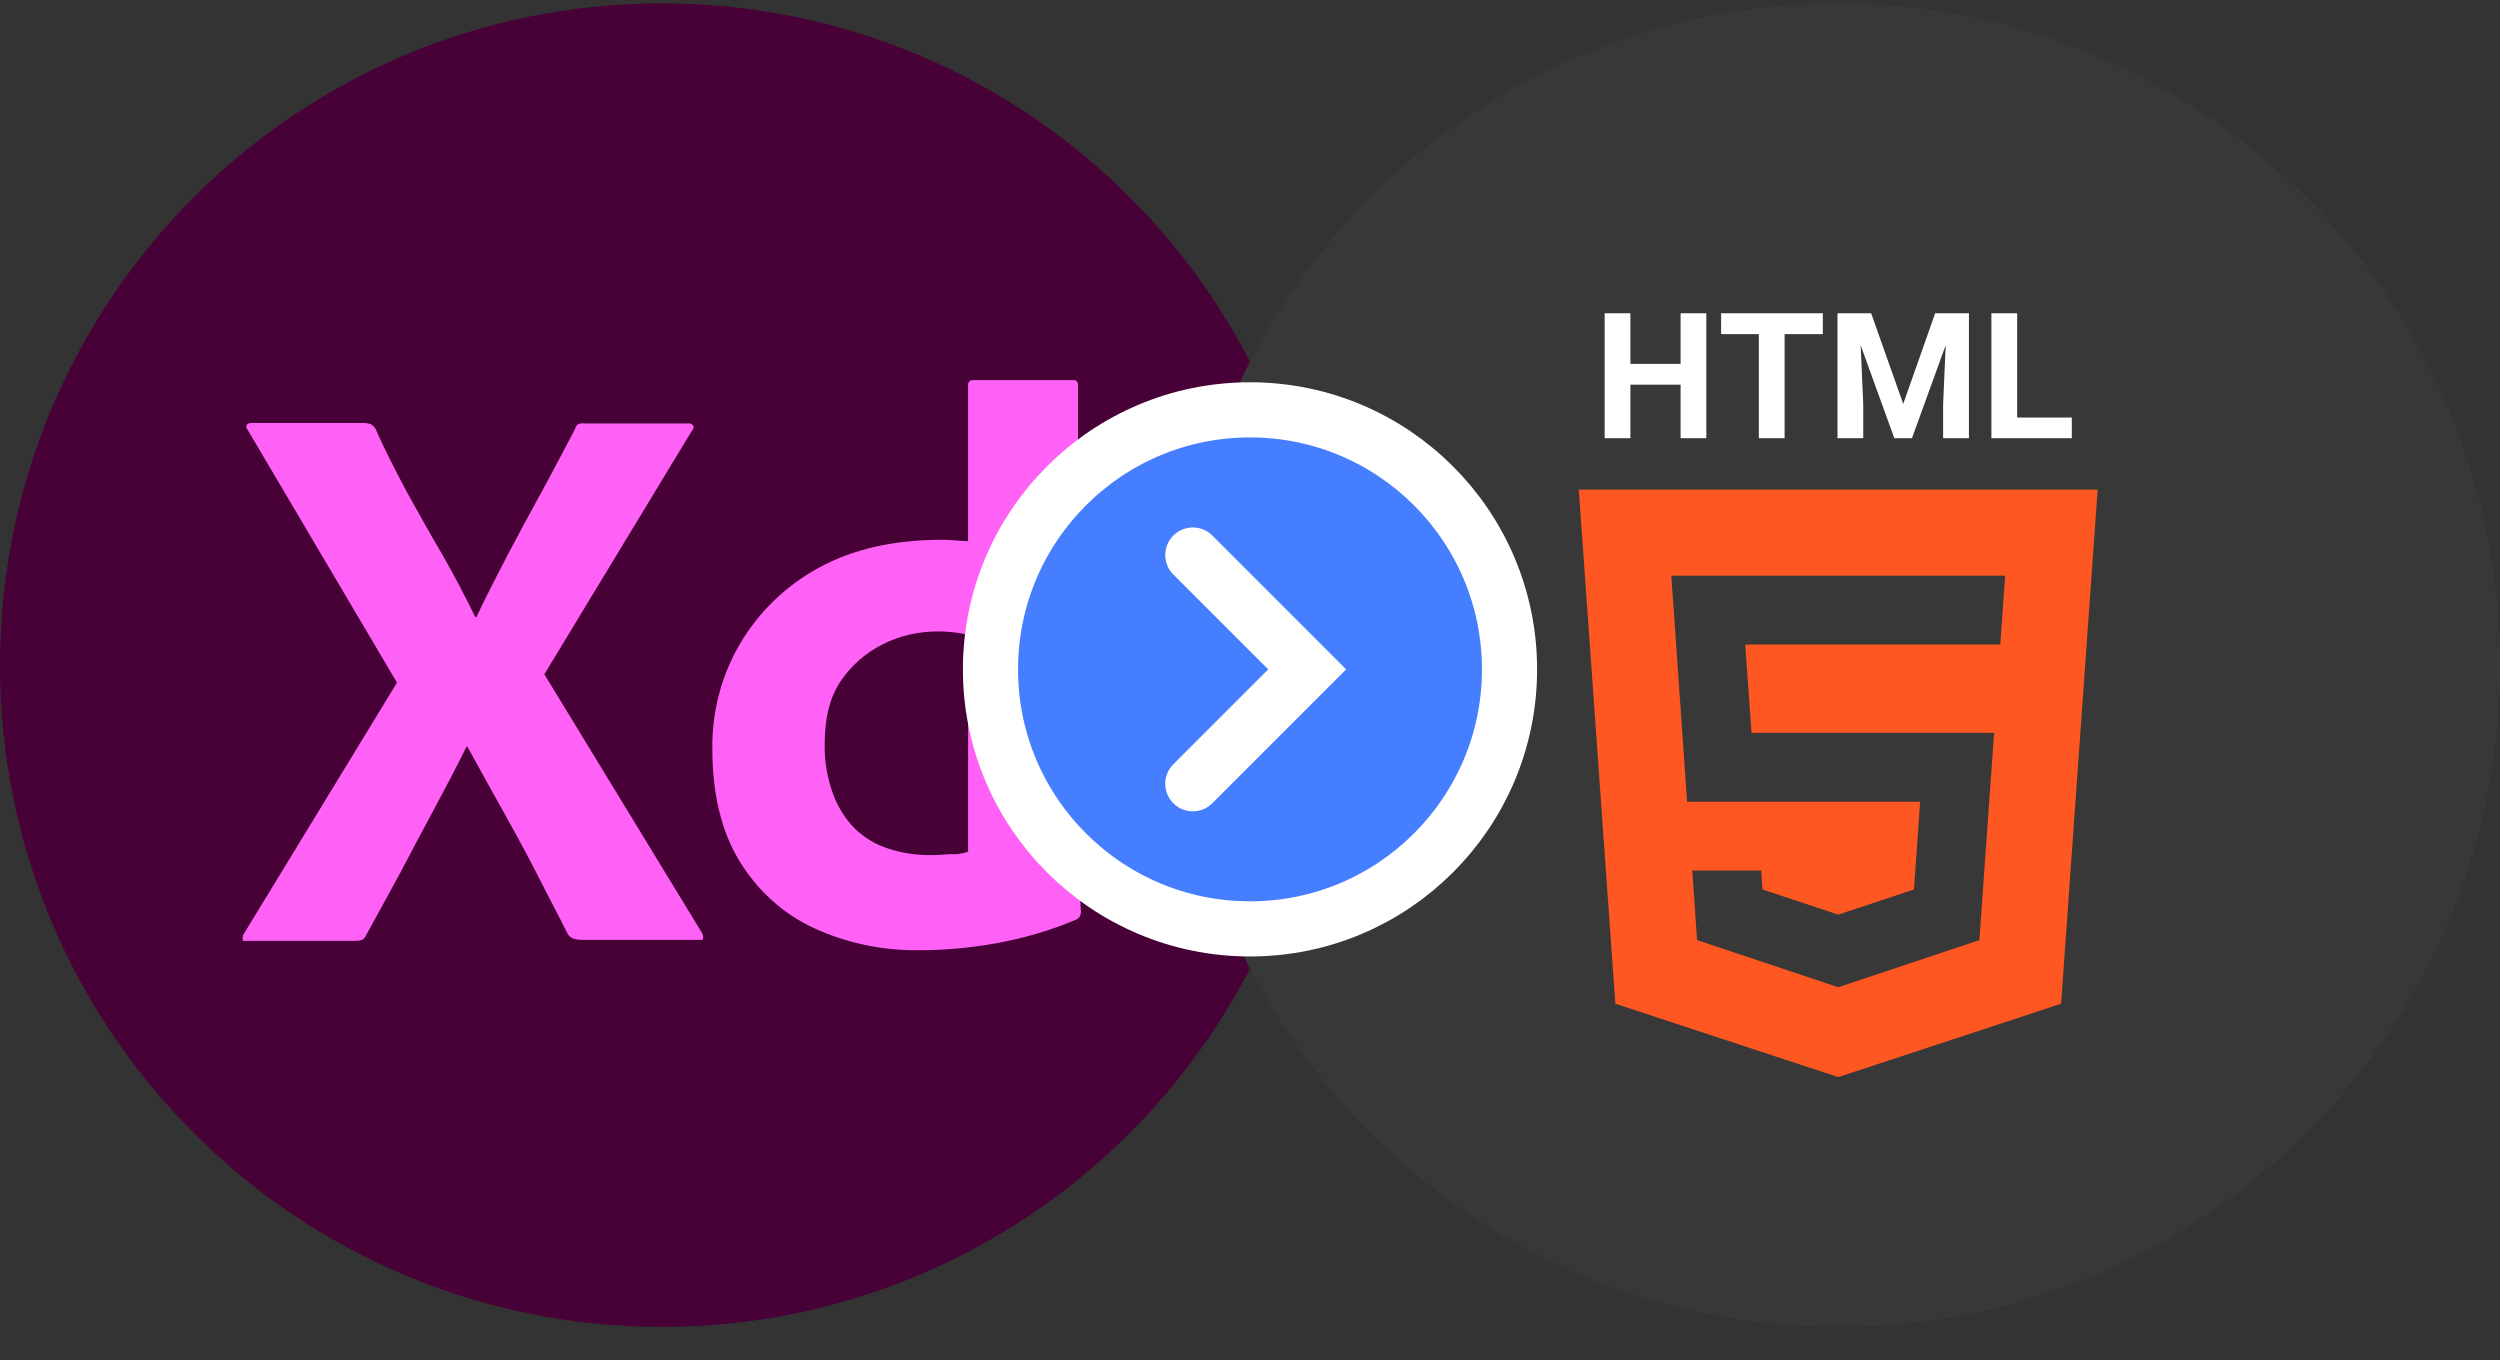 <svg width="68" height="37" viewBox="0 0 68 37" fill="none" xmlns="http://www.w3.org/2000/svg">
<rect x="0" y="0" width="68" height="37" fill="#333333" stroke="none"/>
<g clip-path="url(#clip0_1449_7082)">
<path d="M36 18.092C36 8.151 27.941 0.092 18 0.092C8.059 0.092 0 8.151 0 18.092C0 28.033 8.059 36.092 18 36.092C27.941 36.092 36 28.033 36 18.092Z" fill="#470137"/>
<path d="M18.826 11.706L14.806 18.34L19.095 25.377C19.121 25.431 19.135 25.484 19.121 25.538C19.108 25.591 19.054 25.551 18.974 25.565H15.905C15.69 25.565 15.543 25.551 15.449 25.417C15.168 24.854 14.873 24.305 14.591 23.742C14.31 23.192 14.001 22.629 13.68 22.053C13.358 21.477 13.036 20.9 12.715 20.311H12.688C12.406 20.887 12.098 21.463 11.79 22.04C11.482 22.616 11.173 23.192 10.879 23.755C10.57 24.318 10.262 24.895 9.954 25.444C9.9 25.578 9.793 25.591 9.645 25.591H6.697C6.643 25.591 6.603 25.618 6.603 25.551C6.59 25.498 6.603 25.444 6.63 25.404L10.798 18.568L6.737 11.693C6.697 11.639 6.683 11.585 6.71 11.559C6.737 11.518 6.791 11.505 6.844 11.505H9.887C9.954 11.505 10.021 11.518 10.074 11.532C10.128 11.559 10.168 11.599 10.208 11.652C10.463 12.229 10.758 12.805 11.066 13.381C11.388 13.958 11.696 14.521 12.031 15.084C12.353 15.646 12.648 16.209 12.929 16.786H12.956C13.238 16.196 13.532 15.62 13.827 15.057C14.122 14.494 14.43 13.931 14.739 13.368C15.047 12.805 15.342 12.229 15.637 11.679C15.65 11.626 15.677 11.572 15.717 11.545C15.771 11.518 15.824 11.505 15.891 11.518H18.719C18.786 11.505 18.853 11.545 18.867 11.612C18.88 11.626 18.853 11.679 18.826 11.706Z" fill="#FF61F6"/>
<path d="M25.019 25.846C24.027 25.86 23.035 25.659 22.137 25.243C21.293 24.855 20.596 24.211 20.113 23.42C19.617 22.603 19.376 21.584 19.376 20.364C19.363 19.373 19.617 18.394 20.113 17.536C20.622 16.665 21.36 15.941 22.244 15.459C23.182 14.936 24.308 14.682 25.635 14.682C25.702 14.682 25.796 14.682 25.917 14.695C26.037 14.708 26.171 14.708 26.332 14.722V10.486C26.332 10.393 26.372 10.339 26.466 10.339H29.187C29.254 10.326 29.308 10.379 29.321 10.433C29.321 10.446 29.321 10.46 29.321 10.46V23.219C29.321 23.46 29.334 23.729 29.348 24.023C29.375 24.305 29.388 24.573 29.401 24.801C29.401 24.895 29.361 24.975 29.267 25.015C28.57 25.31 27.833 25.525 27.083 25.659C26.399 25.779 25.716 25.846 25.019 25.846ZM26.332 23.166V17.268C26.212 17.242 26.091 17.215 25.97 17.201C25.823 17.188 25.675 17.174 25.528 17.174C25.005 17.174 24.483 17.282 24.013 17.523C23.558 17.751 23.169 18.086 22.874 18.515C22.579 18.944 22.432 19.52 22.432 20.217C22.418 20.686 22.499 21.155 22.66 21.598C22.794 21.959 22.995 22.281 23.263 22.549C23.517 22.79 23.826 22.978 24.174 23.085C24.536 23.206 24.911 23.259 25.287 23.259C25.488 23.259 25.675 23.246 25.85 23.233C26.024 23.246 26.171 23.219 26.332 23.166Z" fill="#FF61F6"/>
</g>
<g clip-path="url(#clip1_1449_7082)">
<path d="M68 18.092C68 8.151 59.941 0.092 50 0.092C40.059 0.092 32 8.151 32 18.092C32 28.033 40.059 36.092 50 36.092C59.941 36.092 68 28.033 68 18.092Z" fill="#383838"/>
<path d="M43.938 27.301L50 29.297L56.062 27.301L57.056 13.318H42.943L43.938 27.301ZM54.541 15.659L54.407 17.532H47.471L47.641 19.934H54.24L53.839 25.571L50 26.853L46.161 25.571L46.03 23.679H47.903L47.941 24.194L50 24.878L52.06 24.194L52.228 21.807H45.89L45.459 15.659H54.541Z" fill="#FF5722"/>
<path d="M44.347 11.919V10.463H45.712V11.919H46.412V8.521H45.712V9.898H44.347V8.521H43.647V11.919H44.347ZM48.541 11.919V9.089H49.581V8.521H46.814V9.089H47.84V11.919H48.541ZM50.68 11.919V10.99L50.61 9.39L51.525 11.919H52.006L52.923 9.387L52.853 10.99V11.919H53.555V8.521H52.636L51.768 10.986L50.895 8.521H49.98V11.919H50.68ZM56.353 11.919V11.357H54.866V8.521H54.166V11.919H56.353Z" fill="white"/>
</g>
<circle cx="34" cy="18.207" r="7.059" fill="#457EFF" stroke="white" stroke-width="1.5"/>
<path d="M32.445 15.097L35.555 18.207L32.445 21.318" stroke="white" stroke-width="1.5" stroke-linecap="round"/>
<defs>
<clipPath id="clip0_1449_7082">
<rect width="36" height="36" fill="white" transform="translate(0 0.092)"/>
</clipPath>
<clipPath id="clip1_1449_7082">
<rect width="36" height="36" fill="white" transform="translate(32 0.092)"/>
</clipPath>
</defs>
</svg>
